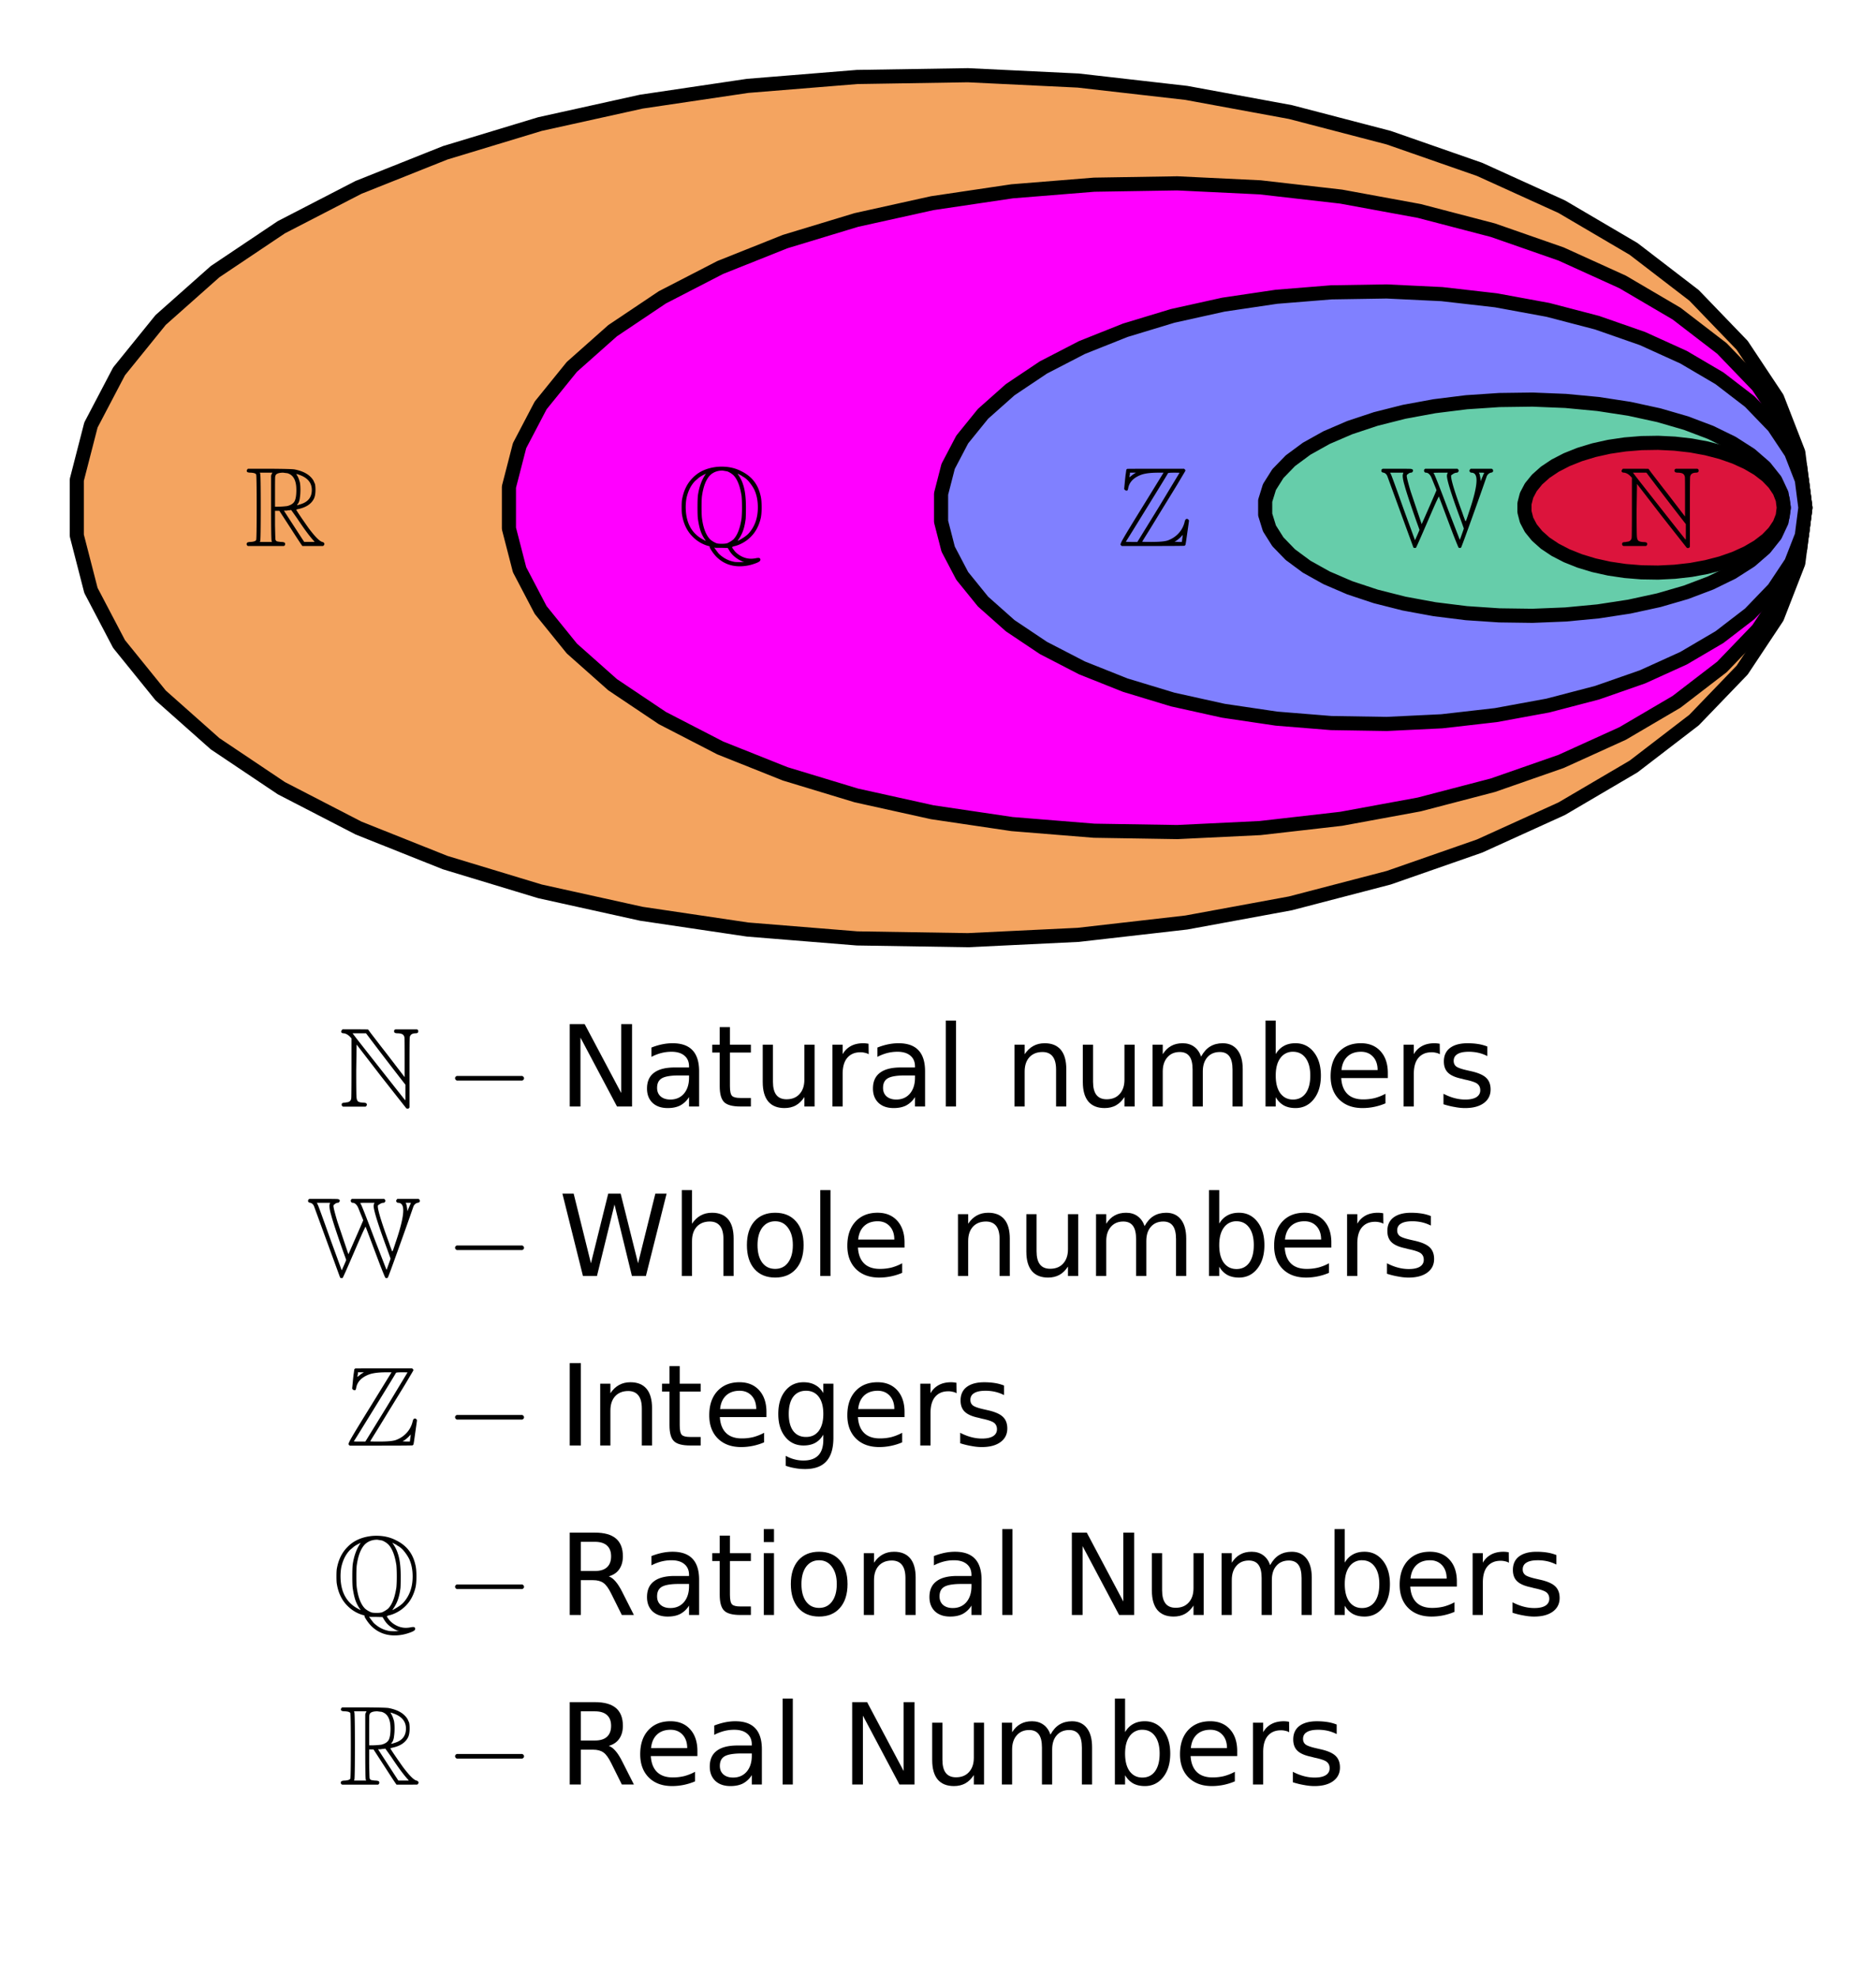 <svg xmlns="http://www.w3.org/2000/svg" xmlns:xlink="http://www.w3.org/1999/xlink" width="298.56" height="314.56" viewBox="0 0 223.92 235.92"><defs><symbol overflow="visible" id="a"><path d="M.328-.219c0-.093.031-.156.094-.187.062-.031.172-.047.328-.047.063-.02.133-.035.219-.047.094-.008.144-.02.156-.031a.509.509 0 0 0 .344-.438c.02-.101.031-1.332.031-3.687v-3.469l-.203-.219c-.219-.219-.453-.347-.703-.39-.219 0-.328-.07-.328-.22 0-.038.05-.124.156-.25h1.5c1.02 0 1.539.009 1.562.017l.282.39.843 1.094c.375.492.735.953 1.079 1.39L7.844-3.5v-2.234c0-1.54-.008-2.364-.016-2.47-.031-.187-.105-.316-.219-.39-.105-.082-.296-.129-.578-.14-.187 0-.32-.024-.39-.079-.075-.101-.075-.218 0-.343l.109-.047h2.563l.093.047a.25.25 0 0 1 .063.172c0 .086-.024.148-.063.187a.527.527 0 0 1-.234.063c-.43 0-.668.164-.719.484-.023.094-.031 1.523-.031 4.281V.11l-.063.094a.344.344 0 0 1-.171.063.257.257 0 0 1-.157-.063C8.008.18 7-1.097 5-3.64L2.11-7.39l-.047 3.094c0 2.106.015 3.195.046 3.266.02.21.082.355.188.437.101.074.297.121.578.14.207 0 .336.028.39.079.094.094.094.203 0 .328l-.078.063H.485L.391-.047C.348-.086.328-.145.328-.219zm7.61-2.375a447.97 447.97 0 0 1-4.704-6.14H1.625l.203.265c.008.024 1.024 1.32 3.047 3.89C6.895-2.015 7.91-.733 7.922-.733l.016-.188v-.703zm0 0"/></symbol><symbol overflow="visible" id="b"><path d="M10.813-8.734a.227.227 0 0 1-.172-.079.3.3 0 0 1-.063-.171c0-.04.047-.114.14-.22h2.516l.094.048c.05.074.078.136.078.187 0 .137-.09.215-.265.235-.2.043-.36.171-.485.39a417.9 417.9 0 0 1-1.562 4.422C10.125-1.21 9.617.16 9.578.203a.256.256 0 0 1-.156.047c-.063 0-.11-.016-.14-.047-.055-.086-.278-.629-.673-1.64-.386-1.02-.761-2.016-1.125-2.985-.367-.976-.554-1.469-.562-1.469 0-.007-.063.118-.188.375-.125.262-.296.641-.515 1.141-.219.5-.438 1.008-.657 1.516C4.688-.83 4.228.203 4.188.234a.401.401 0 0 1-.296-.03L.766-8.345c-.106-.219-.25-.347-.438-.39-.18-.02-.266-.098-.266-.235 0-.07.024-.133.079-.187l.093-.047H1.97c.906 0 1.43.008 1.578.015.144.012.238.055.281.126a.231.231 0 0 1 .016.078.242.242 0 0 1-.078.171.187.187 0 0 1-.157.079c-.136 0-.265.062-.39.187-.086.031-.125.102-.125.203 0 .188.156.809.469 1.86l1.312 3.89c.008-.008.305-.68.89-2.015.583-1.332.876-2.008.876-2.032 0-.03-.094-.27-.282-.718-.18-.446-.293-.727-.343-.844-.18-.352-.391-.531-.641-.531a.182.182 0 0 1-.156-.079A.279.279 0 0 1 5.156-9c0-.07.047-.14.14-.203h3.86c.094.094.14.172.14.234 0 .043-.026.094-.077.156-.043.055-.09.079-.14.079-.18 0-.36.074-.548.218l-.14.094v.203c.062.574.476 1.918 1.25 4.031.062.157.129.352.203.579l.187.5c.04.117.07.171.094.171.031 0 .156-.343.375-1.03.613-1.782.922-3.067.922-3.86 0-.602-.203-.906-.61-.906zm-8.204.328c0-.04.024-.149.079-.328H1.109l.11.218c.07.137.562 1.48 1.468 4.032L4.079-.672s.086-.195.266-.594c.176-.406.265-.617.265-.64 0-.032-.12-.367-.359-1.016-.762-2.164-1.234-3.601-1.422-4.312-.148-.489-.219-.88-.219-1.172zm5.282.047c0-.133.035-.258.109-.375h-.86c-.574 0-.859.011-.859.03.02.024.04.056.063.095.125.199.68 1.617 1.672 4.25L9.422-.734c.02-.008.101-.227.25-.657.156-.425.234-.656.234-.687-.136-.383-.281-.79-.437-1.219C8.414-6.148 7.89-7.836 7.89-8.359zm4.453-.344c0-.02-.102-.031-.297-.031h-.344l.094.187c.008.043.023.121.047.235l.047.265.03.328.126-.328c.031-.07.078-.18.14-.328.063-.156.114-.266.157-.328zm0 0"/></symbol><symbol overflow="visible" id="c"><path d="M.531.016C.437-.078.391-.133.391-.156c0-.102.14-.395.421-.875.282-.489.993-1.66 2.141-3.516l2.578-4.187h-.625c-.93 0-1.62.09-2.078.265-.844.324-1.344.824-1.5 1.5a1.589 1.589 0 0 1-.078.313c-.023.043-.074.062-.156.062-.086 0-.172-.062-.266-.187l.11-1.14c.019-.177.039-.36.062-.548a9.64 9.64 0 0 0 .063-.453c.019-.113.03-.176.03-.187a.39.39 0 0 0 .095-.079c.019-.007 1.156-.015 3.406-.015h3.39c.102.086.157.156.157.219 0 .023-.157.293-.47.812-.304.524-.698 1.18-1.187 1.969-.48.781-.953 1.555-1.421 2.312-.461.762-.903 1.485-1.329 2.172-.43.688-.68 1.094-.75 1.219 0 .023.36.031 1.079.031.937 0 1.585-.054 1.953-.172.52-.187.957-.472 1.312-.859.352-.383.594-.836.719-1.36.05-.238.14-.359.265-.359.07 0 .13.028.172.078.051.043.079.09.079.141 0 .063-.07.559-.204 1.484-.125.918-.199 1.387-.218 1.407l-.094.093C8.023.004 6.77.016 4.28.016zM2-8.594l.234-.14h-.718v.218a.47.47 0 0 0-.032.141.784.784 0 0 1-.03.125c0 .031.003.047.015.047a.886.886 0 0 0 .14-.094c.145-.125.274-.223.391-.297zm5.438-.125c0-.008-.215-.015-.641-.015-.469 0-.715.023-.734.062-.012.043-.84 1.399-2.485 4.063C1.941-1.953 1.094-.582 1.031-.5c0 .023.227.031.688.031h.687l2.531-4.11zm.28 8.25l.048-.406c.039-.27.062-.414.062-.438l-.266.282a4.58 4.58 0 0 1-.468.39l-.25.141.422.031zm0 0"/></symbol><symbol overflow="visible" id="d"><path d="M4.484-9.406c.22-.031.47-.047.75-.047.875 0 1.657.183 2.344.547 1.219.594 1.977 1.547 2.281 2.86.094.343.141.827.141 1.452 0 .617-.047 1.09-.14 1.422-.22.844-.602 1.54-1.141 2.078a4.109 4.109 0 0 1-.969.735c-.375.21-.746.351-1.11.421L6.47.142c0 .062.11.226.328.5.226.257.516.472.86.64.343.164.702.25 1.077.25.22 0 .442-.027.672-.078.176-.023.285-.023.328 0 .114.07.145.172.094.297-.055.125-.324.266-.812.422a5.15 5.15 0 0 1-1.625.265c-1.094 0-2.024-.374-2.782-1.124A4.942 4.942 0 0 1 3.83.25L3.78.047l-.25-.063a4.217 4.217 0 0 1-1.765-1.078C1.098-1.758.676-2.629.5-3.704.469-3.858.453-4.16.453-4.608c0-.446.016-.754.047-.922.188-1.063.61-1.922 1.266-2.578.675-.707 1.582-1.141 2.718-1.297zm1.407.515l-.563-.093c-.594 0-1.086.183-1.469.546-.492.5-.82 1.34-.984 2.516-.031.281-.047.719-.047 1.313 0 .593.016 1.027.047 1.296.156 1.188.484 2.04.984 2.547.207.18.457.329.75.454.133.042.348.062.641.062.27 0 .484-.02.64-.063.29-.132.536-.285.735-.453.477-.488.805-1.336.984-2.546.032-.364.047-.797.047-1.297 0-.5-.015-.938-.047-1.313-.18-1.195-.507-2.035-.984-2.516a2.332 2.332 0 0 0-.734-.453zm-2.579.329l.047-.047c-.03 0-.152.058-.359.171-.2.106-.328.184-.39.235a.628.628 0 0 0-.141.11c-.055.042-.121.1-.203.171-.075.063-.133.11-.172.14-.512.512-.867 1.204-1.063 2.079-.062.355-.093.71-.093 1.062 0 1.899.722 3.211 2.171 3.938.145.094.22.121.22.078 0 0-.009-.004-.017-.016A4.165 4.165 0 0 1 2.72-1.75c-.125-.363-.235-.852-.328-1.469-.032-.27-.047-.726-.047-1.375 0-.644.015-1.117.047-1.422.144-1.007.453-1.859.921-2.546zm4.532.343a1.005 1.005 0 0 1-.14-.078 1.043 1.043 0 0 0-.188-.125c-.055-.031-.106-.055-.157-.078a2.246 2.246 0 0 0-.203-.11c-.011 0-.011.016 0 .047.29.407.5.82.625 1.235.227.648.344 1.558.344 2.734 0 .719-.012 1.18-.031 1.375-.074.586-.184 1.07-.328 1.453-.137.375-.34.75-.61 1.125-.011.032 0 .043.032.032a.795.795 0 0 0 .171-.094c.438-.238.782-.477 1.032-.719.77-.82 1.156-1.879 1.156-3.172 0-.8-.14-1.504-.422-2.11a5.059 5.059 0 0 0-.563-.859 2.71 2.71 0 0 0-.718-.656zM5.266.234h-.782a.15.15 0 0 0-.093-.03c-.012 0-.016.007-.016.03 0 .032.164.258.5.688.563.55 1.21.883 1.953 1 .102.008.27.016.5.016.227 0 .379-.008.453-.016l.157-.016-.188-.031a3.61 3.61 0 0 1-.953-.563A2.746 2.746 0 0 1 6.109.5L5.953.25zm0 0"/></symbol><symbol overflow="visible" id="e"><path d="M.234-8.969c0-.062.047-.14.141-.234h2.61c1.738.012 2.718.039 2.937.078 1.113.21 1.875.656 2.281 1.344l.172.39c.04.168.063.399.063.688 0 .45-.06.797-.172 1.047-.313.648-.946 1.07-1.891 1.265l-.234.063c0 .074.492.812 1.484 2.219.758 1.011 1.3 1.558 1.625 1.64.164.043.25.125.25.25 0 .086-.055.164-.156.235H6.875c-.063-.063-.54-.782-1.422-2.157L4.125-4.187h-.516v1.718c.02.98.036 1.531.047 1.656a.296.296 0 0 0 .172.266c.04.024.195.047.469.078.226 0 .383.031.469.094.07.094.07.203 0 .328l-.094.063H.375L.281-.047A.3.3 0 0 1 .22-.219.3.3 0 0 1 .28-.375c.082-.063.235-.094.453-.094.375-.031.582-.11.625-.234.04-.07.063-1.367.063-3.89 0-2.532-.024-3.837-.063-3.923-.054-.125-.261-.195-.625-.218-.242 0-.39-.032-.453-.094a.218.218 0 0 1-.047-.14zm2.97.406l.093-.171h-1.5l.047.125c.039.125.062 1.464.062 4.015 0 2.555-.023 3.89-.062 4.016l-.047.11H3.25l-.047-.11c-.043-.125-.062-1.445-.062-3.969v-3.828zm2.952 1.876c0-1.125-.36-1.786-1.078-1.985-.023 0-.187-.02-.5-.062-.355 0-.617.058-.781.171-.094.063-.152.18-.172.344-.012.168-.016.746-.016 1.735v1.812h.22c.382 0 .796-.023 1.233-.078.438-.113.727-.3.875-.563.145-.269.22-.726.22-1.375zM6.438-8.5l-.282-.094.063.156c.113.137.234.43.36.876.038.218.062.511.062.875 0 .355-.024.664-.063.921-.031.336-.121.594-.266.782-.042.03-.062.07-.062.109 0 .012.004.016.016.016.039 0 .187-.04.437-.125C7.566-5.254 8-5.816 8-6.672c0-.875-.523-1.484-1.563-1.828zM6.25-3.281c-.469-.664-.71-1-.719-1a.227.227 0 0 0-.125.031c-.156 0-.297.016-.422.047h-.312c.258.406.66 1.027 1.203 1.86.54.835.945 1.46 1.219 1.874h1.25l-.172-.203c-.48-.531-1.121-1.398-1.922-2.61zm0 0"/></symbol><symbol overflow="visible" id="f"><path d="M1.328-3.094c-.137-.07-.203-.164-.203-.281 0-.113.066-.203.203-.266h7.828c.133.075.203.168.203.282 0 .105-.07.195-.203.265zm0 0"/></symbol><symbol overflow="visible" id="g"><path d="M1.328-9.828H3.11L7.47-1.61v-8.22h1.297V0H6.969l-4.36-8.219V0H1.33zm0 0"/></symbol><symbol overflow="visible" id="h"><path d="M4.625-3.703c-.98 0-1.664.117-2.047.344-.375.218-.562.601-.562 1.14 0 .43.14.766.421 1.016.29.25.676.375 1.157.375.676 0 1.219-.235 1.625-.703.406-.477.61-1.114.61-1.907v-.265zm2.406-.5V0H5.828v-1.125a2.75 2.75 0 0 1-1.047 1c-.406.207-.906.313-1.5.313-.761 0-1.367-.208-1.812-.625C1.03-.863.812-1.43.812-2.141c0-.832.274-1.457.829-1.875.55-.425 1.379-.64 2.484-.64h1.703v-.125c0-.551-.183-.977-.547-1.282-.367-.312-.883-.468-1.547-.468-.43 0-.84.054-1.234.156a5.593 5.593 0 0 0-1.156.453v-1.11a7.834 7.834 0 0 1 1.297-.39c.414-.082.82-.125 1.218-.125 1.063 0 1.852.277 2.375.828.532.555.797 1.39.797 2.516zm0 0"/></symbol><symbol overflow="visible" id="i"><path d="M2.469-9.469v2.094h2.5v.938h-2.5v4.015c0 .594.082.98.25 1.156.164.168.5.25 1 .25h1.25V0h-1.25C2.78 0 2.133-.172 1.78-.516c-.355-.351-.531-.988-.531-1.906v-4.015H.36v-.938h.89v-2.094zm0 0"/></symbol><symbol overflow="visible" id="j"><path d="M1.14-2.906v-4.469h1.22v4.422c0 .7.132 1.226.406 1.578.27.344.675.516 1.218.516.657 0 1.172-.207 1.547-.625.383-.414.578-.985.578-1.704v-4.187h1.22V0h-1.22v-1.125c-.293.45-.636.781-1.03 1-.388.207-.837.313-1.345.313-.843 0-1.492-.258-1.937-.782-.438-.531-.656-1.3-.656-2.312zm3.048-4.64zm0 0"/></symbol><symbol overflow="visible" id="k"><path d="M5.547-6.234a1.38 1.38 0 0 0-.453-.172 2.203 2.203 0 0 0-.532-.063c-.68 0-1.203.227-1.578.672-.367.438-.546 1.074-.546 1.906V0h-1.22v-7.375h1.22v1.14a2.469 2.469 0 0 1 1-.984c.406-.218.898-.328 1.484-.328.082 0 .176.008.281.016.102.011.211.027.328.047zm0 0"/></symbol><symbol overflow="visible" id="l"><path d="M1.266-10.25h1.218V0H1.266zm0 0"/></symbol><symbol overflow="visible" id="n"><path d="M7.406-4.453V0H6.188v-4.406c0-.696-.137-1.219-.407-1.563-.273-.351-.68-.531-1.218-.531-.657 0-1.18.21-1.563.625-.375.418-.563.984-.563 1.703V0H1.22v-7.375h1.218v1.14c.29-.437.633-.765 1.032-.984.394-.218.847-.328 1.36-.328.843 0 1.484.262 1.921.781.438.524.656 1.293.656 2.313zm0 0"/></symbol><symbol overflow="visible" id="o"><path d="M7.016-5.953c.3-.55.66-.953 1.078-1.203.426-.258.926-.39 1.5-.39.758 0 1.347.273 1.765.812.414.53.625 1.293.625 2.28V0h-1.218v-4.406c0-.707-.125-1.235-.375-1.578-.25-.344-.633-.516-1.141-.516-.625 0-1.121.21-1.484.625-.368.418-.547.984-.547 1.703V0H6v-4.406c0-.719-.125-1.242-.375-1.578-.25-.344-.637-.516-1.156-.516-.625 0-1.121.215-1.485.64-.367.419-.546.981-.546 1.688V0h-1.22v-7.375h1.22v1.14c.28-.445.613-.773 1-.984.382-.218.843-.328 1.374-.328.532 0 .985.137 1.36.406.383.274.664.668.844 1.188zm0 0"/></symbol><symbol overflow="visible" id="p"><path d="M6.563-3.688c0-.882-.184-1.578-.547-2.078-.368-.507-.871-.765-1.516-.765a1.79 1.79 0 0 0-1.516.765c-.367.5-.546 1.196-.546 2.079 0 .898.18 1.601.546 2.109.375.5.88.75 1.516.75.645 0 1.148-.25 1.516-.75.363-.508.546-1.211.546-2.11zM2.438-6.25c.257-.438.582-.758.968-.969.383-.218.848-.328 1.39-.328.895 0 1.626.356 2.188 1.063.563.71.844 1.64.844 2.796 0 1.168-.281 2.106-.844 2.813C6.422-.165 5.691.188 4.797.188c-.543 0-1.008-.106-1.39-.313-.387-.219-.712-.547-.97-.984V0H1.22v-10.25h1.218zm0 0"/></symbol><symbol overflow="visible" id="q"><path d="M7.578-3.984v.593H2.016c.05.836.3 1.47.75 1.907.445.43 1.07.64 1.875.64.468 0 .921-.05 1.359-.156a5.827 5.827 0 0 0 1.297-.516v1.141a6.956 6.956 0 0 1-2.734.563C3.394.188 2.469-.149 1.78-.829 1.094-1.516.75-2.441.75-3.61c0-1.207.32-2.164.969-2.875.656-.707 1.535-1.063 2.64-1.063.989 0 1.77.32 2.344.953.582.637.875 1.508.875 2.61zm-1.219-.36c0-.664-.183-1.195-.546-1.593-.368-.395-.844-.594-1.438-.594-.68 0-1.219.195-1.625.578-.406.387-.64.922-.703 1.61zm0 0"/></symbol><symbol overflow="visible" id="r"><path d="M5.969-7.156v1.14a4.708 4.708 0 0 0-1.063-.39 5.208 5.208 0 0 0-1.14-.125c-.606 0-1.059.093-1.36.281-.304.18-.453.45-.453.813 0 .28.102.507.313.671.218.157.656.309 1.312.454l.406.093c.864.188 1.473.45 1.829.782.363.335.546.804.546 1.406 0 .687-.273 1.23-.812 1.625-.543.398-1.29.594-2.234.594-.399 0-.81-.043-1.235-.126-.43-.07-.875-.18-1.344-.328v-1.25c.446.23.883.403 1.313.516.437.117.867.172 1.297.172.57 0 1.008-.094 1.312-.281.313-.196.469-.473.469-.829 0-.332-.117-.585-.344-.765-.218-.176-.703-.344-1.453-.5l-.422-.11c-.75-.156-1.293-.394-1.625-.718-.336-.32-.5-.77-.5-1.344 0-.695.242-1.234.735-1.61.5-.374 1.195-.562 2.093-.562.446 0 .868.031 1.266.094.395.062.758.164 1.094.297zm0 0"/></symbol><symbol overflow="visible" id="s"><path d="M.453-9.828h1.344l2.062 8.312 2.063-8.312h1.484l2.078 8.312 2.063-8.312h1.344L10.42 0H8.75L6.672-8.531 4.578 0H2.906zm0 0"/></symbol><symbol overflow="visible" id="t"><path d="M7.406-4.453V0H6.188v-4.406c0-.696-.137-1.219-.407-1.563-.273-.351-.68-.531-1.218-.531-.657 0-1.18.21-1.563.625-.375.418-.563.984-.563 1.703V0H1.22v-10.25h1.218v4.016c.29-.438.633-.766 1.032-.985.394-.218.847-.328 1.36-.328.843 0 1.484.262 1.921.781.438.524.656 1.293.656 2.313zm0 0"/></symbol><symbol overflow="visible" id="u"><path d="M4.125-6.531c-.648 0-1.164.258-1.547.765-.375.512-.562 1.204-.562 2.079 0 .886.187 1.585.562 2.093.375.5.89.75 1.547.75.645 0 1.156-.25 1.531-.75.383-.508.578-1.207.578-2.093 0-.864-.195-1.551-.578-2.063-.375-.52-.886-.781-1.531-.781zm0-1.016c1.05 0 1.879.344 2.484 1.031.602.68.907 1.621.907 2.829 0 1.21-.305 2.156-.907 2.843C6.004-.156 5.176.187 4.125.187c-1.055 0-1.883-.343-2.484-1.03C1.047-1.532.75-2.478.75-3.689c0-1.207.297-2.148.89-2.828.602-.687 1.43-1.03 2.485-1.03zm0 0"/></symbol><symbol overflow="visible" id="v"><path d="M1.328-9.828h1.328V0H1.328zm0 0"/></symbol><symbol overflow="visible" id="w"><path d="M6.125-3.766c0-.882-.184-1.566-.547-2.046-.367-.477-.871-.72-1.516-.72-.656 0-1.167.243-1.53.72C2.175-5.332 2-4.649 2-3.767c0 .868.176 1.543.531 2.032.364.48.875.718 1.531.718.645 0 1.149-.238 1.516-.718.363-.489.547-1.164.547-2.032zM7.328-.922c0 1.258-.281 2.195-.844 2.813-.554.613-1.402.921-2.546.921-.43 0-.829-.039-1.204-.109a6.418 6.418 0 0 1-1.093-.281V1.234c.351.196.703.336 1.046.422.344.094.696.14 1.063.14.79 0 1.383-.21 1.781-.624.395-.406.594-1.031.594-1.875v-.594c-.25.438-.574.766-.969.984C4.77-.102 4.305 0 3.766 0c-.907 0-1.637-.344-2.188-1.031C1.023-1.72.75-2.63.75-3.766c0-1.144.273-2.062.828-2.75.55-.687 1.281-1.03 2.188-1.03.539 0 1.004.109 1.39.327.395.211.719.532.969.969v-1.125h1.203zm0 0"/></symbol><symbol overflow="visible" id="x"><path d="M5.984-4.61c.282.094.555.305.829.626.269.312.539.746.812 1.296L8.985 0H7.546l-1.25-2.516c-.324-.664-.64-1.101-.953-1.312-.305-.219-.715-.328-1.235-.328H2.656V0H1.328v-9.828h3c1.125 0 1.961.234 2.516.703.55.469.828 1.18.828 2.125 0 .617-.149 1.133-.438 1.547-.28.406-.699.687-1.25.844zM2.656-8.733v3.484h1.672c.633 0 1.113-.145 1.438-.438.332-.3.5-.738.5-1.312 0-.57-.168-1.004-.5-1.297-.325-.289-.805-.437-1.438-.437zm0 0"/></symbol><symbol overflow="visible" id="y"><path d="M1.266-7.375h1.218V0H1.266zm0-2.875h1.218v1.547H1.266zm0 0"/></symbol></defs><path d="M0 0h224v235.988H0zm0 0" fill="#fff"/><path d="M0 0h224.75v235.988H0zm0 0" fill="#fff"/><path d="M215.492 60.586l-.847-6.602-2.528-6.496-4.172-6.281-5.742-5.96-7.219-5.544-8.578-5.039-9.797-4.45-10.851-3.784-11.735-3.059-12.417-2.285-12.903-1.473-13.172-.636-13.226.21-13.063 1.06-12.687 1.882-12.102 2.676-11.316 3.43-10.344 4.124-9.207 4.754-7.914 5.305-6.496 5.766-4.965 6.132-3.356 6.399-1.69 6.562v6.618l1.69 6.562 3.356 6.398 4.965 6.133 6.496 5.766 7.914 5.305 9.207 4.754 10.344 4.125 11.316 3.43 12.102 2.675 12.687 1.883 13.063 1.058 13.226.211 13.172-.636 12.903-1.473 12.417-2.285 11.735-3.059 10.851-3.785 9.797-4.45 8.578-5.038 7.22-5.543 5.741-5.961 4.172-6.281 2.528-6.496.847-6.602" fill="#f4a460" stroke-width="1.686" stroke-linecap="round" stroke-linejoin="round" stroke="#000"/><path d="M215.492 60.586l-.636-4.953-1.895-4.871-3.129-4.707-4.305-4.473-5.414-4.16-6.433-3.777-7.348-3.336-8.14-2.84-8.801-2.297-9.313-1.711-9.676-1.106-9.879-.476-9.921.16-9.797.79-9.516 1.413-9.074 2.008-8.488 2.574-7.758 3.094-6.906 3.562-5.938 3.98-4.867 4.321-3.727 4.602-2.515 4.8-1.27 4.922v4.961l1.27 4.922 2.515 4.801 3.727 4.602 4.867 4.32 5.938 3.98 6.906 3.563 7.758 3.094 8.488 2.574 9.074 2.008 9.516 1.41 9.797.793 9.921.16 9.88-.477 9.675-1.105L169.391 96l8.8-2.297 8.141-2.84 7.348-3.336 6.433-3.777 5.414-4.16 4.305-4.473 3.129-4.707 1.895-4.87.636-4.954" fill="#f0f" stroke-width="1.686" stroke-linecap="round" stroke-linejoin="round" stroke="#000"/><path d="M215.492 60.586l-.422-3.3-1.265-3.25-2.086-3.138-2.871-2.98-3.61-2.773-4.289-2.52-4.898-2.223-5.426-1.894-5.867-1.531-6.207-1.141-6.453-.738-6.586-.317-6.614.106-6.53.527-6.345.941-6.05 1.34-5.657 1.715-5.175 2.063-4.602 2.379-3.957 2.648-3.246 2.883-2.484 3.066-1.68 3.203-.844 3.282v3.304l.844 3.282 1.68 3.203 2.484 3.066 3.246 2.883 3.957 2.648 4.602 2.38 5.175 2.062 5.657 1.715 6.05 1.34 6.344.94 6.531.528 6.614.106 6.586-.317 6.453-.738 6.207-1.14 5.867-1.532 5.426-1.894 4.898-2.223 4.29-2.52 3.609-2.773 2.87-2.98 2.087-3.141 1.265-3.246.422-3.301" fill="#8080ff" stroke-width="1.686" stroke-linecap="round" stroke-linejoin="round" stroke="#000"/><path d="M212.91 60.586l-.254-1.652-.758-1.621-1.25-1.57-1.722-1.493-2.168-1.387-2.574-1.258-2.938-1.113-3.254-.945-3.523-.766-3.723-.57-3.871-.367-3.953-.16-3.969.054-3.918.262-3.804.473-3.63.668-3.398.859-3.101 1.031-2.762 1.188-2.375 1.324-1.95 1.441-1.488 1.536-1.007 1.597-.508 1.64v1.657l.508 1.64 1.007 1.598 1.489 1.536 1.949 1.44 2.375 1.325 2.762 1.188 3.101 1.03 3.399.86 3.629.668 3.804.473 3.918.262 3.969.054 3.953-.16 3.871-.367 3.723-.57 3.523-.766 3.254-.945 2.938-1.114 2.574-1.257 2.168-1.387 1.722-1.492 1.25-1.57.758-1.622.254-1.652" fill="#66cdaa" stroke-width="1.686" stroke-linecap="round" stroke-linejoin="round" stroke="#000"/><path d="M212.91 60.586l-.125-.992-.379-.973-.629-.941-.859-.895-1.082-.832-1.29-.754-1.468-.668-1.629-.57-1.758-.457-1.863-.344-1.933-.219-1.977-.097-1.984.031-1.961.16-1.903.281-1.816.403-1.695.515-1.551.618-1.383.714-1.187.793-.973.868-.746.918-.504.96-.254.985v.992l.254.984.504.961.746.918.973.868 1.187.792 1.383.715 1.55.618 1.696.515 1.816.402 1.903.282 1.96.16 1.985.031 1.977-.098 1.933-.218 1.863-.344 1.758-.457 1.63-.57 1.468-.668 1.289-.754 1.082-.832.86-.895.628-.941.38-.973.124-.992" fill="#dc143c" stroke-width="1.686" stroke-linecap="round" stroke-linejoin="round" stroke="#000"/><use xlink:href="#a" x="193.284" y="65.14"/><use xlink:href="#b" x="164.816" y="65.14"/><use xlink:href="#c" x="133.351" y="65.14"/><use xlink:href="#d" x="80.91" y="65.14"/><use xlink:href="#e" x="29.217" y="65.14"/><use xlink:href="#a" x="40.455" y="132.04"/><use xlink:href="#b" x="36.709" y="152.268"/><use xlink:href="#c" x="41.204" y="172.495"/><use xlink:href="#d" x="39.706" y="192.722"/><use xlink:href="#e" x="40.455" y="212.95"/><use xlink:href="#f" x="53.191" y="132.04"/><use xlink:href="#g" x="66.676" y="132.04"/><use xlink:href="#h" x="76.415" y="132.04"/><use xlink:href="#i" x="84.656" y="132.04"/><use xlink:href="#j" x="89.9" y="132.04"/><use xlink:href="#k" x="98.14" y="132.04"/><use xlink:href="#h" x="103.385" y="132.04"/><use xlink:href="#l" x="111.625" y="132.04"/><use xlink:href="#m" x="115.371" y="132.04"/><use xlink:href="#n" x="119.866" y="132.04"/><use xlink:href="#j" x="128.107" y="132.04"/><use xlink:href="#o" x="136.348" y="132.04"/><use xlink:href="#p" x="149.833" y="132.04"/><use xlink:href="#q" x="158.074" y="132.04"/><use xlink:href="#k" x="166.314" y="132.04"/><use xlink:href="#r" x="171.559" y="132.04"/><use xlink:href="#f" x="53.191" y="152.268"/><use xlink:href="#s" x="66.676" y="152.268"/><use xlink:href="#t" x="80.161" y="152.268"/><use xlink:href="#u" x="88.401" y="152.268"/><use xlink:href="#l" x="96.642" y="152.268"/><use xlink:href="#q" x="100.388" y="152.268"/><use xlink:href="#m" x="108.629" y="152.268"/><use xlink:href="#n" x="113.124" y="152.268"/><use xlink:href="#j" x="121.365" y="152.268"/><use xlink:href="#o" x="129.605" y="152.268"/><use xlink:href="#p" x="143.09" y="152.268"/><use xlink:href="#q" x="151.331" y="152.268"/><use xlink:href="#k" x="159.572" y="152.268"/><use xlink:href="#r" x="164.816" y="152.268"/><use xlink:href="#f" x="53.191" y="172.495"/><use xlink:href="#v" x="66.676" y="172.495"/><use xlink:href="#n" x="70.421" y="172.495"/><use xlink:href="#i" x="78.662" y="172.495"/><use xlink:href="#q" x="83.906" y="172.495"/><use xlink:href="#w" x="92.147" y="172.495"/><use xlink:href="#q" x="100.388" y="172.495"/><use xlink:href="#k" x="108.629" y="172.495"/><use xlink:href="#r" x="113.873" y="172.495"/><use xlink:href="#f" x="53.191" y="192.722"/><use xlink:href="#x" x="66.676" y="192.722"/><use xlink:href="#h" x="76.415" y="192.722"/><use xlink:href="#i" x="84.656" y="192.722"/><use xlink:href="#y" x="89.9" y="192.722"/><use xlink:href="#u" x="93.645" y="192.722"/><use xlink:href="#n" x="101.886" y="192.722"/><use xlink:href="#h" x="110.127" y="192.722"/><use xlink:href="#l" x="118.368" y="192.722"/><use xlink:href="#m" x="122.114" y="192.722"/><use xlink:href="#g" x="126.609" y="192.722"/><use xlink:href="#j" x="136.348" y="192.722"/><use xlink:href="#o" x="144.589" y="192.722"/><use xlink:href="#p" x="158.074" y="192.722"/><use xlink:href="#q" x="166.314" y="192.722"/><use xlink:href="#k" x="174.555" y="192.722"/><use xlink:href="#r" x="179.799" y="192.722"/><use xlink:href="#f" x="53.191" y="212.95"/><use xlink:href="#x" x="66.676" y="212.95"/><use xlink:href="#q" x="75.666" y="212.95"/><use xlink:href="#h" x="83.906" y="212.95"/><use xlink:href="#l" x="92.147" y="212.95"/><use xlink:href="#m" x="95.893" y="212.95"/><use xlink:href="#g" x="100.388" y="212.95"/><use xlink:href="#j" x="110.127" y="212.95"/><use xlink:href="#o" x="118.368" y="212.95"/><use xlink:href="#p" x="131.853" y="212.95"/><use xlink:href="#q" x="140.094" y="212.95"/><use xlink:href="#k" x="148.334" y="212.95"/><use xlink:href="#r" x="153.579" y="212.95"/></svg>